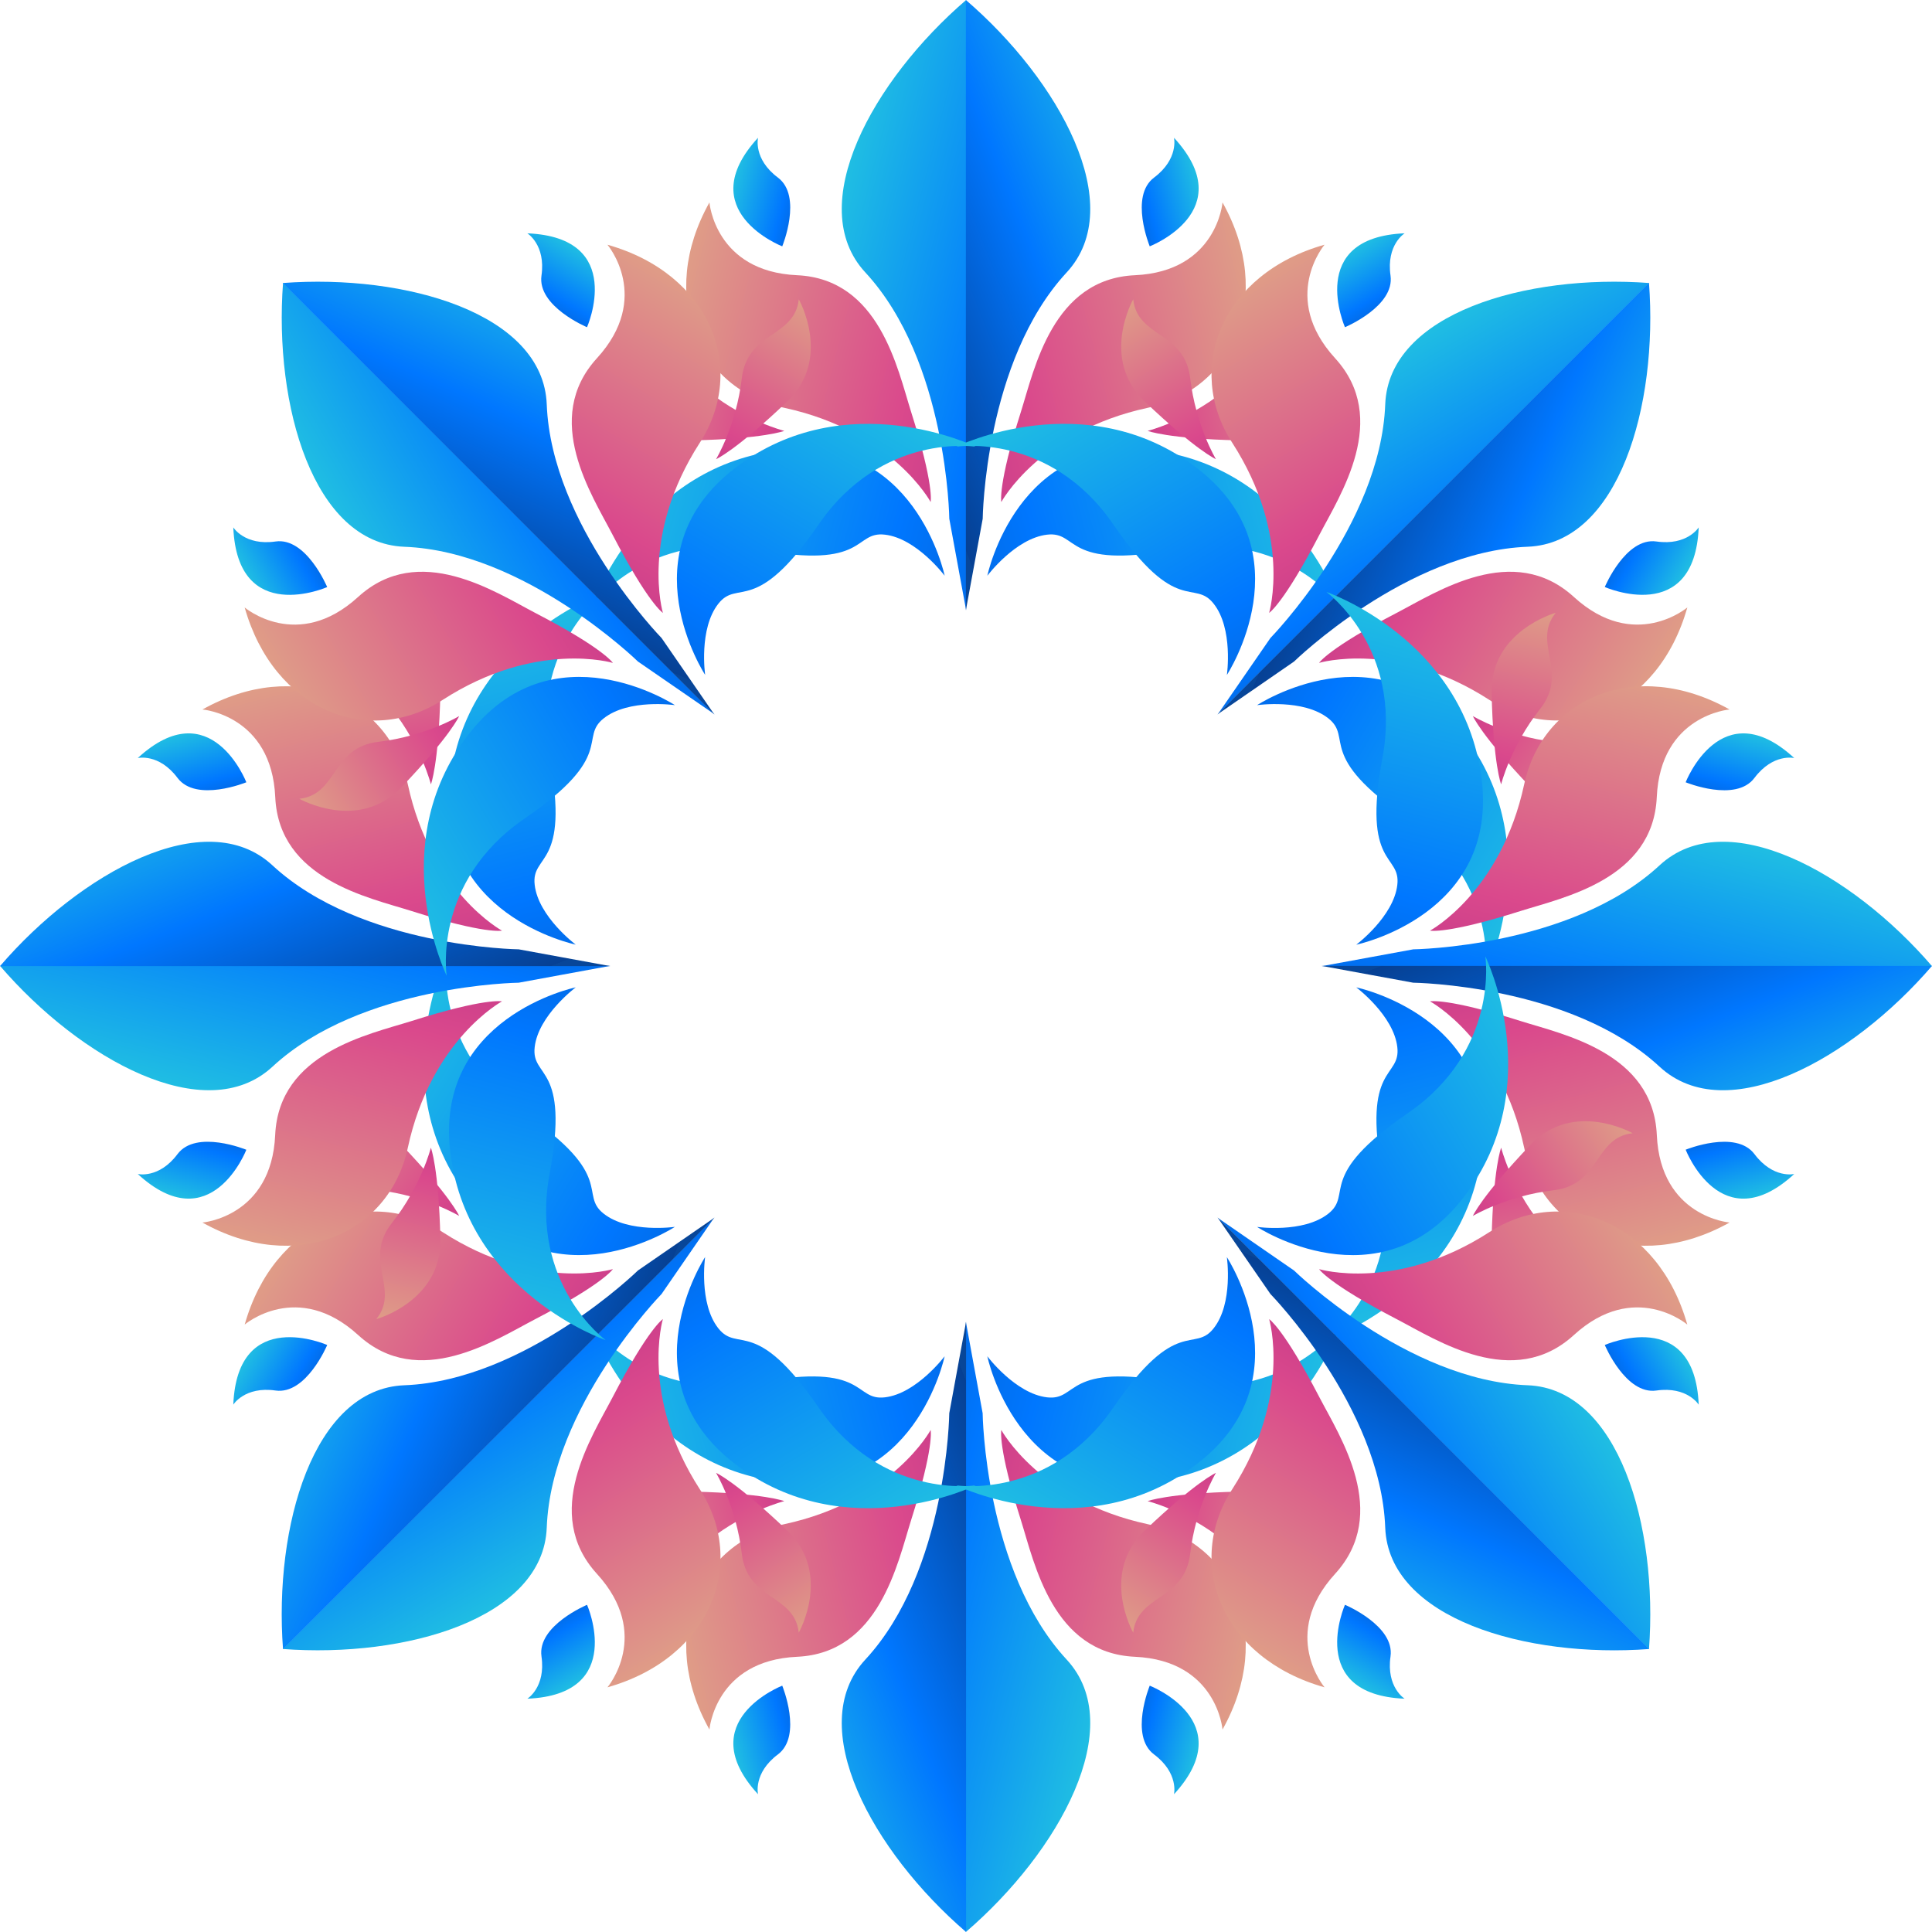 <?xml version="1.0" encoding="iso-8859-1"?>
<!-- Generator: Adobe Illustrator 19.0.0, SVG Export Plug-In . SVG Version: 6.00 Build 0)  -->
<svg version="1.1" id="Layer_1" xmlns="http://www.w3.org/2000/svg" xmlns:xlink="http://www.w3.org/1999/xlink" x="0px" y="0px"
	 viewBox="0 0 504.107 504.107" style="enable-background:new 0 0 504.107 504.107;" xml:space="preserve">
<linearGradient id="SVGID_1_" gradientUnits="userSpaceOnUse" x1="-28.427" y1="614.886" x2="-6.172" y2="609.12" gradientTransform="matrix(7.877 0 0 -7.877 364.108 4969.6)">
	<stop  offset="0" style="stop-color:#29D3DA"/>
	<stop  offset="0.519" style="stop-color:#0077FF"/>
	<stop  offset="0.999" style="stop-color:#064093"/>
	<stop  offset="1" style="stop-color:#084698"/>
</linearGradient>
<path style="fill:url(#SVGID_1_);" d="M246.485,150.221c0,0-7.798-37.494-43.819-32.626c-36.053,4.86-48.215,40.416-48.215,40.416
	s14.604-19.968,43.347-14.612c28.719,5.364,24.828-4.86,33.107-3.891C239.183,140.477,246.485,150.221,246.485,150.221z"/>
<linearGradient id="SVGID_2_" gradientUnits="userSpaceOnUse" x1="-26.273" y1="621.107" x2="-6.566" y2="616.003" gradientTransform="matrix(7.877 0 0 -7.877 364.108 4969.6)">
	<stop  offset="0.012" style="stop-color:#E0B386"/>
	<stop  offset="0.519" style="stop-color:#DA498C"/>
	<stop  offset="1" style="stop-color:#961484"/>
</linearGradient>
<path style="fill:url(#SVGID_2_);" d="M242.83,130.985c0,0-9.988-18.511-38.227-24.584c-22.52-4.852-33.122-29.223-19.495-53.579
	c0,0,1.473,18.022,22.89,18.991c21.433,0.977,26.159,24.324,29.704,35.556C243.799,126.598,242.83,130.985,242.83,130.985z"/>
<linearGradient id="SVGID_3_" gradientUnits="userSpaceOnUse" x1="-27.493" y1="618.316" x2="-15.516" y2="615.214" gradientTransform="matrix(7.877 0 0 -7.877 364.108 4969.6)">
	<stop  offset="0.012" style="stop-color:#E0B386"/>
	<stop  offset="0.519" style="stop-color:#DA498C"/>
	<stop  offset="1" style="stop-color:#961484"/>
</linearGradient>
<path style="fill:url(#SVGID_3_);" d="M204.642,112.427c0,0-9.949-2.481-19.653-10.177c-9.712-7.672-17.18,2.269-25.088-4.064
	c0,0,4.71,17.124,21.024,16.723C199.459,114.46,204.642,112.427,204.642,112.427z"/>
<linearGradient id="SVGID_4_" gradientUnits="userSpaceOnUse" x1="-20.802" y1="622.503" x2="-5.782" y2="618.612" gradientTransform="matrix(7.877 0 0 -7.877 364.108 4969.6)">
	<stop  offset="0" style="stop-color:#29D3DA"/>
	<stop  offset="0.519" style="stop-color:#0077FF"/>
	<stop  offset="0.999" style="stop-color:#064093"/>
	<stop  offset="1" style="stop-color:#084698"/>
</linearGradient>
<path style="fill:url(#SVGID_4_);" d="M247.698,135.373c0,0-0.488-41.157-21.906-64.284C209.621,53.642,227.73,20.937,252.085,0
	v159.24L247.698,135.373z"/>
<linearGradient id="SVGID_5_" gradientUnits="userSpaceOnUse" x1="-22.447" y1="624.994" x2="-18.168" y2="623.885" gradientTransform="matrix(7.877 0 0 -7.877 364.108 4969.6)">
	<stop  offset="0" style="stop-color:#29D3DA"/>
	<stop  offset="0.519" style="stop-color:#0077FF"/>
	<stop  offset="0.999" style="stop-color:#064093"/>
	<stop  offset="1" style="stop-color:#084698"/>
</linearGradient>
<path style="fill:url(#SVGID_5_);" d="M204.107,64.276c0,0-23.851-9.263-6.317-28.333c0,0-1.308,5.522,5.183,10.39
	C209.479,51.2,204.107,64.276,204.107,64.276z"/>
<linearGradient id="SVGID_6_" gradientUnits="userSpaceOnUse" x1="-0.023" y1="614.887" x2="-22.279" y2="609.121" gradientTransform="matrix(7.877 0 0 -7.877 364.108 4969.6)">
	<stop  offset="0" style="stop-color:#29D3DA"/>
	<stop  offset="0.519" style="stop-color:#0077FF"/>
	<stop  offset="0.999" style="stop-color:#064093"/>
	<stop  offset="1" style="stop-color:#084698"/>
</linearGradient>
<path style="fill:url(#SVGID_6_);" d="M257.623,150.221c0,0,7.79-37.494,43.811-32.626c36.045,4.86,48.223,40.416,48.223,40.416
	s-14.604-19.968-43.339-14.612c-28.735,5.364-24.836-4.86-33.115-3.891C264.925,140.477,257.623,150.221,257.623,150.221z"/>
<linearGradient id="SVGID_7_" gradientUnits="userSpaceOnUse" x1="-2.183" y1="621.106" x2="-21.884" y2="616.002" gradientTransform="matrix(7.877 0 0 -7.877 364.108 4969.6)">
	<stop  offset="0.012" style="stop-color:#E0B386"/>
	<stop  offset="0.519" style="stop-color:#DA498C"/>
	<stop  offset="1" style="stop-color:#961484"/>
</linearGradient>
<path style="fill:url(#SVGID_7_);" d="M261.27,130.985c0,0,9.996-18.511,38.235-24.584c22.512-4.852,33.115-29.223,19.48-53.579
	c0,0-1.457,18.022-22.875,18.991c-21.433,0.977-26.167,24.324-29.704,35.556C260.301,126.598,261.27,130.985,261.27,130.985z"/>
<linearGradient id="SVGID_8_" gradientUnits="userSpaceOnUse" x1="-0.961" y1="618.316" x2="-12.93" y2="615.214" gradientTransform="matrix(7.877 0 0 -7.877 364.108 4969.6)">
	<stop  offset="0.012" style="stop-color:#E0B386"/>
	<stop  offset="0.519" style="stop-color:#DA498C"/>
	<stop  offset="1" style="stop-color:#961484"/>
</linearGradient>
<path style="fill:url(#SVGID_8_);" d="M299.457,112.427c0,0,9.949-2.481,19.661-10.177c9.712-7.672,17.18,2.269,25.08-4.064
	c0,0-4.71,17.124-21.016,16.723C304.648,114.46,299.457,112.427,299.457,112.427z"/>
<linearGradient id="SVGID_9_" gradientUnits="userSpaceOnUse" x1="-6.029" y1="624.005" x2="-16.992" y2="619.718" gradientTransform="matrix(7.877 0 0 -7.877 364.108 4969.6)">
	<stop  offset="0" style="stop-color:#29D3DA"/>
	<stop  offset="0.519" style="stop-color:#0077FF"/>
	<stop  offset="0.999" style="stop-color:#064093"/>
	<stop  offset="1" style="stop-color:#084698"/>
</linearGradient>
<path style="fill:url(#SVGID_9_);" d="M256.41,135.373c0,0,0.488-41.157,21.906-64.284C294.479,53.642,276.378,20.937,252.022,0
	v159.24L256.41,135.373z"/>
<linearGradient id="SVGID_10_" gradientUnits="userSpaceOnUse" x1="-6.005" y1="624.994" x2="-10.285" y2="623.885" gradientTransform="matrix(7.877 0 0 -7.877 364.108 4969.6)">
	<stop  offset="0" style="stop-color:#29D3DA"/>
	<stop  offset="0.519" style="stop-color:#0077FF"/>
	<stop  offset="0.999" style="stop-color:#064093"/>
	<stop  offset="1" style="stop-color:#084698"/>
</linearGradient>
<path style="fill:url(#SVGID_10_);" d="M299.993,64.276c0,0,23.859-9.263,6.333-28.333c0,0,1.284,5.522-5.199,10.39
	C294.628,51.2,299.993,64.276,299.993,64.276z"/>
<linearGradient id="SVGID_11_" gradientUnits="userSpaceOnUse" x1="-0.025" y1="582.927" x2="-22.288" y2="588.696" gradientTransform="matrix(7.877 0 0 -7.877 364.108 4969.6)">
	<stop  offset="0" style="stop-color:#29D3DA"/>
	<stop  offset="0.519" style="stop-color:#0077FF"/>
	<stop  offset="0.999" style="stop-color:#064093"/>
	<stop  offset="1" style="stop-color:#084698"/>
</linearGradient>
<path style="fill:url(#SVGID_11_);" d="M257.615,353.887c0,0,7.798,37.494,43.819,32.626c36.045-4.86,48.223-40.417,48.223-40.417
	s-14.604,19.968-43.339,14.612c-28.727-5.364-24.836,4.86-33.13,3.891C264.925,363.622,257.615,353.887,257.615,353.887z"/>
<linearGradient id="SVGID_12_" gradientUnits="userSpaceOnUse" x1="-2.183" y1="576.708" x2="-21.884" y2="581.812" gradientTransform="matrix(7.877 0 0 -7.877 364.108 4969.6)">
	<stop  offset="0.012" style="stop-color:#E0B386"/>
	<stop  offset="0.519" style="stop-color:#DA498C"/>
	<stop  offset="1" style="stop-color:#961484"/>
</linearGradient>
<path style="fill:url(#SVGID_12_);" d="M261.27,373.122c0,0,9.996,18.511,38.235,24.584c22.512,4.852,33.115,29.223,19.48,53.571
	c0,0-1.457-18.015-22.875-18.983c-21.449-0.985-26.167-24.324-29.704-35.556C260.301,377.509,261.27,373.122,261.27,373.122z"/>
<linearGradient id="SVGID_13_" gradientUnits="userSpaceOnUse" x1="-0.96" y1="579.499" x2="-12.933" y2="582.6" gradientTransform="matrix(7.877 0 0 -7.877 364.108 4969.6)">
	<stop  offset="0.012" style="stop-color:#E0B386"/>
	<stop  offset="0.519" style="stop-color:#DA498C"/>
	<stop  offset="1" style="stop-color:#961484"/>
</linearGradient>
<path style="fill:url(#SVGID_13_);" d="M299.457,391.68c0,0,9.949,2.481,19.653,10.169c9.72,7.68,17.187-2.261,25.08,4.064
	c0,0-4.703-17.117-21.008-16.715C304.648,389.648,299.457,391.68,299.457,391.68z"/>
<linearGradient id="SVGID_14_" gradientUnits="userSpaceOnUse" x1="-7.645" y1="575.311" x2="-22.675" y2="579.201" gradientTransform="matrix(7.877 0 0 -7.877 364.108 4969.6)">
	<stop  offset="0" style="stop-color:#29D3DA"/>
	<stop  offset="0.519" style="stop-color:#0077FF"/>
	<stop  offset="0.999" style="stop-color:#064093"/>
	<stop  offset="1" style="stop-color:#084698"/>
</linearGradient>
<path style="fill:url(#SVGID_14_);" d="M256.394,368.735c0,0,0.496,41.157,21.921,64.284c16.163,17.447-1.938,50.152-26.301,71.089
	V344.875L256.394,368.735z"/>
<linearGradient id="SVGID_15_" gradientUnits="userSpaceOnUse" x1="-6.004" y1="572.82" x2="-10.284" y2="573.93" gradientTransform="matrix(7.877 0 0 -7.877 364.108 4969.6)">
	<stop  offset="0" style="stop-color:#29D3DA"/>
	<stop  offset="0.519" style="stop-color:#0077FF"/>
	<stop  offset="0.999" style="stop-color:#064093"/>
	<stop  offset="1" style="stop-color:#084698"/>
</linearGradient>
<path style="fill:url(#SVGID_15_);" d="M299.993,439.832c0,0,23.851,9.263,6.333,28.333c0,0,1.3-5.522-5.207-10.39
	C294.621,452.907,299.993,439.832,299.993,439.832z"/>
<linearGradient id="SVGID_16_" gradientUnits="userSpaceOnUse" x1="-28.427" y1="582.927" x2="-6.172" y2="588.696" gradientTransform="matrix(7.877 0 0 -7.877 364.108 4969.6)">
	<stop  offset="0" style="stop-color:#29D3DA"/>
	<stop  offset="0.519" style="stop-color:#0077FF"/>
	<stop  offset="0.999" style="stop-color:#064093"/>
	<stop  offset="1" style="stop-color:#084698"/>
</linearGradient>
<path style="fill:url(#SVGID_16_);" d="M246.477,353.887c0,0-7.79,37.494-43.819,32.626c-36.029-4.86-48.207-40.417-48.207-40.417
	s14.604,19.968,43.347,14.612c28.719-5.364,24.836,4.86,33.099,3.891C239.167,363.622,246.477,353.887,246.477,353.887z"/>
<linearGradient id="SVGID_17_" gradientUnits="userSpaceOnUse" x1="-26.273" y1="576.708" x2="-6.566" y2="581.812" gradientTransform="matrix(7.877 0 0 -7.877 364.108 4969.6)">
	<stop  offset="0.012" style="stop-color:#E0B386"/>
	<stop  offset="0.519" style="stop-color:#DA498C"/>
	<stop  offset="1" style="stop-color:#961484"/>
</linearGradient>
<path style="fill:url(#SVGID_17_);" d="M242.83,373.122c0,0-9.988,18.511-38.227,24.584c-22.52,4.852-33.122,29.223-19.495,53.571
	c0,0,1.473-18.015,22.89-18.983c21.425-0.985,26.159-24.324,29.704-35.556C243.807,377.509,242.83,373.122,242.83,373.122z"/>
<linearGradient id="SVGID_18_" gradientUnits="userSpaceOnUse" x1="-27.491" y1="579.499" x2="-15.515" y2="582.6" gradientTransform="matrix(7.877 0 0 -7.877 364.108 4969.6)">
	<stop  offset="0.012" style="stop-color:#E0B386"/>
	<stop  offset="0.519" style="stop-color:#DA498C"/>
	<stop  offset="1" style="stop-color:#961484"/>
</linearGradient>
<path style="fill:url(#SVGID_18_);" d="M204.642,391.68c0,0-9.949,2.481-19.653,10.169c-9.712,7.68-17.18-2.261-25.088,4.064
	c0,0,4.718-17.117,21.024-16.715C199.459,389.648,204.642,391.68,204.642,391.68z"/>
<linearGradient id="SVGID_19_" gradientUnits="userSpaceOnUse" x1="-22.424" y1="573.815" x2="-11.459" y2="578.095" gradientTransform="matrix(7.877 0 0 -7.877 364.108 4969.6)">
	<stop  offset="0" style="stop-color:#29D3DA"/>
	<stop  offset="0.519" style="stop-color:#0077FF"/>
	<stop  offset="0.999" style="stop-color:#064093"/>
	<stop  offset="1" style="stop-color:#084698"/>
</linearGradient>
<path style="fill:url(#SVGID_19_);" d="M247.69,368.735c0,0-0.48,41.157-21.898,64.284c-16.171,17.447,1.938,50.152,26.277,71.089
	V344.875L247.69,368.735z"/>
<linearGradient id="SVGID_20_" gradientUnits="userSpaceOnUse" x1="-22.448" y1="572.82" x2="-18.169" y2="573.93" gradientTransform="matrix(7.877 0 0 -7.877 364.108 4969.6)">
	<stop  offset="0" style="stop-color:#29D3DA"/>
	<stop  offset="0.519" style="stop-color:#0077FF"/>
	<stop  offset="0.999" style="stop-color:#064093"/>
	<stop  offset="1" style="stop-color:#084698"/>
</linearGradient>
<path style="fill:url(#SVGID_20_);" d="M204.107,439.832c0,0-23.867,9.263-6.317,28.333c0,0-1.308-5.522,5.183-10.39
	C209.471,452.907,204.107,439.832,204.107,439.832z"/>
<linearGradient id="SVGID_21_" gradientUnits="userSpaceOnUse" x1="-12.97" y1="620.248" x2="-1.307" y2="600.434" gradientTransform="matrix(7.877 0 0 -7.877 364.108 4969.6)">
	<stop  offset="0" style="stop-color:#29D3DA"/>
	<stop  offset="0.519" style="stop-color:#0077FF"/>
	<stop  offset="0.999" style="stop-color:#064093"/>
	<stop  offset="1" style="stop-color:#084698"/>
</linearGradient>
<path style="fill:url(#SVGID_21_);" d="M320.126,176.104c0,0,21-32.012-7.932-54.059c-28.916-22.04-62.661-5.498-62.661-5.498
	s24.45-3.797,40.976,20.315c16.534,24.096,21,14.108,26.159,20.653C321.851,164.061,320.126,176.104,320.126,176.104z"/>
<linearGradient id="SVGID_22_" gradientUnits="userSpaceOnUse" x1="-7.044" y1="623.122" x2="3.273" y2="605.586" gradientTransform="matrix(7.877 0 0 -7.877 364.108 4969.6)">
	<stop  offset="0.012" style="stop-color:#E0B386"/>
	<stop  offset="0.519" style="stop-color:#DA498C"/>
	<stop  offset="1" style="stop-color:#961484"/>
</linearGradient>
<path style="fill:url(#SVGID_22_);" d="M331.146,159.917c0,0,6.026-20.133-9.633-44.402c-12.509-19.354-2.781-44.087,24.096-51.665
	c0,0-11.713,13.777,2.749,29.617s1.3,35.69-4.128,46.135C334.927,157.507,331.146,159.917,331.146,159.917z"/>
<linearGradient id="SVGID_23_" gradientUnits="userSpaceOnUse" x1="-9.884" y1="622.011" x2="-3.608" y2="611.356" gradientTransform="matrix(7.877 0 0 -7.877 364.108 4969.6)">
	<stop  offset="0.012" style="stop-color:#E0B386"/>
	<stop  offset="0.519" style="stop-color:#DA498C"/>
	<stop  offset="1" style="stop-color:#961484"/>
</linearGradient>
<path style="fill:url(#SVGID_23_);" d="M317.259,119.808c0,0-5.27-8.783-6.703-21.094c-1.449-12.296-13.753-10.547-14.872-20.606
	c0,0-8.775,15.431,3.04,26.687C312.162,117.579,317.259,119.808,317.259,119.808z"/>
<linearGradient id="SVGID_24_" gradientUnits="userSpaceOnUse" x1="-2.189" y1="620.242" x2="5.675" y2="606.872" gradientTransform="matrix(7.877 0 0 -7.877 364.108 4969.6)">
	<stop  offset="0" style="stop-color:#29D3DA"/>
	<stop  offset="0.519" style="stop-color:#0077FF"/>
	<stop  offset="0.999" style="stop-color:#064093"/>
	<stop  offset="1" style="stop-color:#084698"/>
</linearGradient>
<path style="fill:url(#SVGID_24_);" d="M331.485,166.471c0,0,28.751-29.444,29.956-60.952c0.906-23.765,36.848-34.083,68.876-31.673
	L317.7,186.447L331.485,166.471z"/>
<linearGradient id="SVGID_25_" gradientUnits="userSpaceOnUse" x1="-1.593" y1="623.169" x2="0.647" y2="619.359" gradientTransform="matrix(7.877 0 0 -7.877 364.108 4969.6)">
	<stop  offset="0" style="stop-color:#29D3DA"/>
	<stop  offset="0.519" style="stop-color:#0077FF"/>
	<stop  offset="0.999" style="stop-color:#064093"/>
	<stop  offset="1" style="stop-color:#084698"/>
</linearGradient>
<path style="fill:url(#SVGID_25_);" d="M350.933,85.378c0,0-10.319-23.418,15.573-24.505c0,0-4.829,2.985-3.686,11.02
	C363.977,79.919,350.933,85.378,350.933,85.378z"/>
<linearGradient id="SVGID_26_" gradientUnits="userSpaceOnUse" x1="7.113" y1="600.165" x2="-12.697" y2="611.821" gradientTransform="matrix(7.877 0 0 -7.877 364.108 4969.6)">
	<stop  offset="0" style="stop-color:#29D3DA"/>
	<stop  offset="0.519" style="stop-color:#0077FF"/>
	<stop  offset="0.999" style="stop-color:#064093"/>
	<stop  offset="1" style="stop-color:#084698"/>
</linearGradient>
<path style="fill:url(#SVGID_26_);" d="M328.003,183.989c0,0,32.02-21.008,54.051,7.916c22.048,28.924,5.506,62.677,5.506,62.677
	s3.797-24.458-20.307-40.984c-24.103-16.534-14.115-21-20.661-26.167C340.055,182.264,328.003,183.989,328.003,183.989z"/>
<linearGradient id="SVGID_27_" gradientUnits="userSpaceOnUse" x1="9.99" y1="606.087" x2="-7.546" y2="616.409" gradientTransform="matrix(7.877 0 0 -7.877 364.108 4969.6)">
	<stop  offset="0.012" style="stop-color:#E0B386"/>
	<stop  offset="0.519" style="stop-color:#DA498C"/>
	<stop  offset="1" style="stop-color:#961484"/>
</linearGradient>
<path style="fill:url(#SVGID_27_);" d="M344.182,172.961c0,0,20.149-6.026,44.41,9.649c19.354,12.493,44.087,2.765,51.673-24.111
	c0,0-13.785,11.713-29.617-2.749c-15.848-14.462-35.698-1.3-46.143,4.128C346.592,169.181,344.182,172.961,344.182,172.961z"/>
<linearGradient id="SVGID_28_" gradientUnits="userSpaceOnUse" x1="8.876" y1="603.25" x2="-1.777" y2="609.524" gradientTransform="matrix(7.877 0 0 -7.877 364.108 4969.6)">
	<stop  offset="0.012" style="stop-color:#E0B386"/>
	<stop  offset="0.519" style="stop-color:#DA498C"/>
	<stop  offset="1" style="stop-color:#961484"/>
</linearGradient>
<path style="fill:url(#SVGID_28_);" d="M384.307,186.848c0,0,8.775,5.27,21.087,6.711c12.304,1.449,10.547,13.745,20.598,14.864
	c0,0-15.431,8.775-26.671-3.04C386.536,191.953,384.307,186.848,384.307,186.848z"/>
<linearGradient id="SVGID_29_" gradientUnits="userSpaceOnUse" x1="9.315" y1="610.859" x2="-1.466" y2="615.58" gradientTransform="matrix(7.877 0 0 -7.877 364.108 4969.6)">
	<stop  offset="0" style="stop-color:#29D3DA"/>
	<stop  offset="0.519" style="stop-color:#0077FF"/>
	<stop  offset="0.999" style="stop-color:#064093"/>
	<stop  offset="1" style="stop-color:#084698"/>
</linearGradient>
<path style="fill:url(#SVGID_29_);" d="M337.636,172.623c0,0,29.444-28.751,60.952-29.964c23.757-0.906,34.083-36.833,31.673-68.86
	L317.668,186.4L337.636,172.623z"/>
<linearGradient id="SVGID_30_" gradientUnits="userSpaceOnUse" x1="10.034" y1="611.54" x2="6.221" y2="613.784" gradientTransform="matrix(7.877 0 0 -7.877 364.108 4969.6)">
	<stop  offset="0" style="stop-color:#29D3DA"/>
	<stop  offset="0.519" style="stop-color:#0077FF"/>
	<stop  offset="0.999" style="stop-color:#064093"/>
	<stop  offset="1" style="stop-color:#084698"/>
</linearGradient>
<path style="fill:url(#SVGID_30_);" d="M418.729,153.167c0,0,23.426,10.335,24.505-15.557c0,0-2.985,4.821-11.02,3.679
	C424.18,140.138,418.729,153.167,418.729,153.167z"/>
<linearGradient id="SVGID_31_" gradientUnits="userSpaceOnUse" x1="-15.483" y1="577.566" x2="-27.139" y2="597.379" gradientTransform="matrix(7.877 0 0 -7.877 364.108 4969.6)">
	<stop  offset="0" style="stop-color:#29D3DA"/>
	<stop  offset="0.519" style="stop-color:#0077FF"/>
	<stop  offset="0.999" style="stop-color:#064093"/>
	<stop  offset="1" style="stop-color:#084698"/>
</linearGradient>
<path style="fill:url(#SVGID_31_);" d="M183.981,328.003c0,0-20.992,32.02,7.924,54.059c28.924,22.048,62.669,5.506,62.669,5.506
	s-24.442,3.789-40.984-20.315c-16.526-24.103-20.992-14.115-26.167-20.669C182.264,340.047,183.981,328.003,183.981,328.003z"/>
<linearGradient id="SVGID_32_" gradientUnits="userSpaceOnUse" x1="-21.405" y1="574.691" x2="-31.727" y2="592.227" gradientTransform="matrix(7.877 0 0 -7.877 364.108 4969.6)">
	<stop  offset="0.012" style="stop-color:#E0B386"/>
	<stop  offset="0.519" style="stop-color:#DA498C"/>
	<stop  offset="1" style="stop-color:#961484"/>
</linearGradient>
<path style="fill:url(#SVGID_32_);" d="M172.961,344.182c0,0-6.026,20.149,9.649,44.418c12.493,19.346,2.757,44.079-24.111,51.665
	c0,0,11.721-13.785-2.749-29.617c-14.462-15.848-1.3-35.698,4.128-46.135C169.181,346.6,172.961,344.182,172.961,344.182z"/>
<linearGradient id="SVGID_33_" gradientUnits="userSpaceOnUse" x1="-18.568" y1="575.806" x2="-24.842" y2="586.457" gradientTransform="matrix(7.877 0 0 -7.877 364.108 4969.6)">
	<stop  offset="0.012" style="stop-color:#E0B386"/>
	<stop  offset="0.519" style="stop-color:#DA498C"/>
	<stop  offset="1" style="stop-color:#961484"/>
</linearGradient>
<path style="fill:url(#SVGID_33_);" d="M186.841,384.307c0,0,5.278,8.783,6.711,21.087c1.457,12.304,13.753,10.547,14.864,20.598
	c0,0,8.775-15.423-3.033-26.671C191.945,386.536,186.841,384.307,186.841,384.307z"/>
<linearGradient id="SVGID_34_" gradientUnits="userSpaceOnUse" x1="-26.26" y1="577.569" x2="-34.13" y2="590.943" gradientTransform="matrix(7.877 0 0 -7.877 364.108 4969.6)">
	<stop  offset="0" style="stop-color:#29D3DA"/>
	<stop  offset="0.519" style="stop-color:#0077FF"/>
	<stop  offset="0.999" style="stop-color:#064093"/>
	<stop  offset="1" style="stop-color:#084698"/>
</linearGradient>
<path style="fill:url(#SVGID_34_);" d="M172.623,337.636c0,0-28.751,29.444-29.964,60.952c-0.906,23.765-36.84,34.083-68.868,31.673
	l112.601-112.601L172.623,337.636z"/>
<linearGradient id="SVGID_35_" gradientUnits="userSpaceOnUse" x1="-26.858" y1="574.646" x2="-29.1" y2="578.456" gradientTransform="matrix(7.877 0 0 -7.877 364.108 4969.6)">
	<stop  offset="0" style="stop-color:#29D3DA"/>
	<stop  offset="0.519" style="stop-color:#0077FF"/>
	<stop  offset="0.999" style="stop-color:#064093"/>
	<stop  offset="1" style="stop-color:#084698"/>
</linearGradient>
<path style="fill:url(#SVGID_35_);" d="M153.175,418.737c0,0,10.319,23.41-15.573,24.497c0,0,4.836-2.977,3.686-11.02
	C140.13,424.18,153.175,418.737,153.175,418.737z"/>
<linearGradient id="SVGID_36_" gradientUnits="userSpaceOnUse" x1="-35.564" y1="597.65" x2="-15.754" y2="585.988" gradientTransform="matrix(7.877 0 0 -7.877 364.108 4969.6)">
	<stop  offset="0" style="stop-color:#29D3DA"/>
	<stop  offset="0.519" style="stop-color:#0077FF"/>
	<stop  offset="0.999" style="stop-color:#064093"/>
	<stop  offset="1" style="stop-color:#084698"/>
</linearGradient>
<path style="fill:url(#SVGID_36_);" d="M176.096,320.118c0,0-32.004,21.008-54.051-7.916c-22.04-28.916-5.498-62.669-5.498-62.669
	s-3.797,24.45,20.315,40.976c24.096,16.534,14.115,21.008,20.645,26.159C164.053,321.843,176.096,320.118,176.096,320.118z"/>
<linearGradient id="SVGID_37_" gradientUnits="userSpaceOnUse" x1="-38.44" y1="591.726" x2="-20.903" y2="581.406" gradientTransform="matrix(7.877 0 0 -7.877 364.108 4969.6)">
	<stop  offset="0.012" style="stop-color:#E0B386"/>
	<stop  offset="0.519" style="stop-color:#DA498C"/>
	<stop  offset="1" style="stop-color:#961484"/>
</linearGradient>
<path style="fill:url(#SVGID_37_);" d="M159.917,331.146c0,0-20.133,6.026-44.402-9.641c-19.354-12.493-44.079-2.765-51.665,24.103
	c0,0,13.777-11.713,29.617,2.749c15.833,14.462,35.69,1.3,46.135-4.128C157.515,334.935,159.917,331.146,159.917,331.146z"/>
<linearGradient id="SVGID_38_" gradientUnits="userSpaceOnUse" x1="-37.329" y1="594.566" x2="-26.675" y2="588.289" gradientTransform="matrix(7.877 0 0 -7.877 364.108 4969.6)">
	<stop  offset="0.012" style="stop-color:#E0B386"/>
	<stop  offset="0.519" style="stop-color:#DA498C"/>
	<stop  offset="1" style="stop-color:#961484"/>
</linearGradient>
<path style="fill:url(#SVGID_38_);" d="M119.808,317.259c0,0-8.783-5.27-21.094-6.703c-12.296-1.449-10.547-13.753-20.606-14.872
	c0,0,15.439-8.767,26.687,3.048C117.579,312.162,119.808,317.259,119.808,317.259z"/>
<linearGradient id="SVGID_39_" gradientUnits="userSpaceOnUse" x1="-37.77" y1="586.956" x2="-26.987" y2="582.236" gradientTransform="matrix(7.877 0 0 -7.877 364.108 4969.6)">
	<stop  offset="0" style="stop-color:#29D3DA"/>
	<stop  offset="0.519" style="stop-color:#0077FF"/>
	<stop  offset="0.999" style="stop-color:#064093"/>
	<stop  offset="1" style="stop-color:#084698"/>
</linearGradient>
<path style="fill:url(#SVGID_39_);" d="M166.471,331.485c0,0-29.444,28.751-60.952,29.964c-23.765,0.906-34.076,36.84-31.673,68.86
	l112.593-112.601L166.471,331.485z"/>
<linearGradient id="SVGID_40_" gradientUnits="userSpaceOnUse" x1="-38.486" y1="586.274" x2="-34.678" y2="584.034" gradientTransform="matrix(7.877 0 0 -7.877 364.108 4969.6)">
	<stop  offset="0" style="stop-color:#29D3DA"/>
	<stop  offset="0.519" style="stop-color:#0077FF"/>
	<stop  offset="0.999" style="stop-color:#064093"/>
	<stop  offset="1" style="stop-color:#084698"/>
</linearGradient>
<path style="fill:url(#SVGID_40_);" d="M85.378,350.941c0,0-23.434-10.335-24.505,15.565c0,0,2.985-4.829,11.012-3.686
	C79.919,363.969,85.378,350.941,85.378,350.941z"/>
<linearGradient id="SVGID_41_" gradientUnits="userSpaceOnUse" x1="1.754" y1="613.105" x2="-4.013" y2="590.85" gradientTransform="matrix(7.877 0 0 -7.877 364.108 4969.6)">
	<stop  offset="0" style="stop-color:#29D3DA"/>
	<stop  offset="0.519" style="stop-color:#0077FF"/>
	<stop  offset="0.999" style="stop-color:#064093"/>
	<stop  offset="1" style="stop-color:#084698"/>
</linearGradient>
<path style="fill:url(#SVGID_41_);" d="M353.887,246.493c0,0,37.494-7.79,32.634-43.827c-4.868-36.037-40.424-48.207-40.424-48.207
	s19.968,14.604,14.612,43.339c-5.356,28.727,4.86,24.828,3.883,33.107C363.622,239.183,353.887,246.493,353.887,246.493z"/>
<linearGradient id="SVGID_42_" gradientUnits="userSpaceOnUse" x1="7.974" y1="610.953" x2="2.87" y2="591.247" gradientTransform="matrix(7.877 0 0 -7.877 364.108 4969.6)">
	<stop  offset="0.012" style="stop-color:#E0B386"/>
	<stop  offset="0.519" style="stop-color:#DA498C"/>
	<stop  offset="1" style="stop-color:#961484"/>
</linearGradient>
<path style="fill:url(#SVGID_42_);" d="M373.13,242.83c0,0,18.495-9.98,24.576-38.219c4.852-22.52,29.216-33.122,53.579-19.488
	c0,0-18.03,1.457-18.991,22.875c-0.985,21.441-24.324,26.159-35.556,29.712C377.517,243.799,373.13,242.83,373.13,242.83z"/>
<linearGradient id="SVGID_43_" gradientUnits="userSpaceOnUse" x1="5.183" y1="612.175" x2="2.081" y2="600.197" gradientTransform="matrix(7.877 0 0 -7.877 364.108 4969.6)">
	<stop  offset="0.012" style="stop-color:#E0B386"/>
	<stop  offset="0.519" style="stop-color:#DA498C"/>
	<stop  offset="1" style="stop-color:#961484"/>
</linearGradient>
<path style="fill:url(#SVGID_43_);" d="M391.68,204.65c0,0,2.481-9.941,10.161-19.653c7.688-9.72-2.253-17.187,4.08-25.096
	c0,0-17.124,4.71-16.723,21.031C389.64,199.467,391.68,204.65,391.68,204.65z"/>
<linearGradient id="SVGID_44_" gradientUnits="userSpaceOnUse" x1="9.37" y1="605.483" x2="5.48" y2="590.461" gradientTransform="matrix(7.877 0 0 -7.877 364.108 4969.6)">
	<stop  offset="0" style="stop-color:#29D3DA"/>
	<stop  offset="0.519" style="stop-color:#0077FF"/>
	<stop  offset="0.999" style="stop-color:#064093"/>
	<stop  offset="1" style="stop-color:#084698"/>
</linearGradient>
<path style="fill:url(#SVGID_44_);" d="M368.742,247.706c0,0,41.141-0.488,64.276-21.914c17.447-16.171,50.152,1.946,71.089,26.301
	H344.875L368.742,247.706z"/>
<linearGradient id="SVGID_45_" gradientUnits="userSpaceOnUse" x1="11.861" y1="607.128" x2="10.752" y2="602.849" gradientTransform="matrix(7.877 0 0 -7.877 364.108 4969.6)">
	<stop  offset="0" style="stop-color:#29D3DA"/>
	<stop  offset="0.519" style="stop-color:#0077FF"/>
	<stop  offset="0.999" style="stop-color:#064093"/>
	<stop  offset="1" style="stop-color:#084698"/>
</linearGradient>
<path style="fill:url(#SVGID_45_);" d="M439.832,204.115c0,0,9.263-23.851,28.333-6.325c0,0-5.506-1.3-10.39,5.191
	C452.899,209.487,439.832,204.115,439.832,204.115z"/>
<linearGradient id="SVGID_46_" gradientUnits="userSpaceOnUse" x1="1.754" y1="584.706" x2="-4.014" y2="606.966" gradientTransform="matrix(7.877 0 0 -7.877 364.108 4969.6)">
	<stop  offset="0" style="stop-color:#29D3DA"/>
	<stop  offset="0.519" style="stop-color:#0077FF"/>
	<stop  offset="0.999" style="stop-color:#064093"/>
	<stop  offset="1" style="stop-color:#084698"/>
</linearGradient>
<path style="fill:url(#SVGID_46_);" d="M353.887,257.631c0,0,37.494,7.79,32.634,43.819c-4.868,36.029-40.424,48.215-40.424,48.215
	s19.968-14.604,14.612-43.347c-5.364-28.727,4.86-24.828,3.883-33.115C363.63,264.932,353.887,257.631,353.887,257.631z"/>
<linearGradient id="SVGID_47_" gradientUnits="userSpaceOnUse" x1="7.975" y1="586.863" x2="2.871" y2="606.564" gradientTransform="matrix(7.877 0 0 -7.877 364.108 4969.6)">
	<stop  offset="0.012" style="stop-color:#E0B386"/>
	<stop  offset="0.519" style="stop-color:#DA498C"/>
	<stop  offset="1" style="stop-color:#961484"/>
</linearGradient>
<path style="fill:url(#SVGID_47_);" d="M373.13,261.278c0,0,18.511,9.988,24.576,38.235c4.852,22.504,29.223,33.115,53.587,19.472
	c0,0-18.038-1.457-18.991-22.867c-0.985-21.433-24.332-26.167-35.564-29.712C377.517,260.309,373.13,261.278,373.13,261.278z"/>
<linearGradient id="SVGID_48_" gradientUnits="userSpaceOnUse" x1="5.183" y1="585.641" x2="2.082" y2="597.614" gradientTransform="matrix(7.877 0 0 -7.877 364.108 4969.6)">
	<stop  offset="0.012" style="stop-color:#E0B386"/>
	<stop  offset="0.519" style="stop-color:#DA498C"/>
	<stop  offset="1" style="stop-color:#961484"/>
</linearGradient>
<path style="fill:url(#SVGID_48_);" d="M391.688,299.465c0,0,2.481,9.941,10.153,19.661c7.688,9.712-2.253,17.172,4.08,25.072
	c0,0-17.124-4.703-16.723-21.008C389.64,304.656,391.688,299.465,391.688,299.465z"/>
<linearGradient id="SVGID_49_" gradientUnits="userSpaceOnUse" x1="10.875" y1="590.709" x2="6.585" y2="601.672" gradientTransform="matrix(7.877 0 0 -7.877 364.108 4969.6)">
	<stop  offset="0" style="stop-color:#29D3DA"/>
	<stop  offset="0.519" style="stop-color:#0077FF"/>
	<stop  offset="0.999" style="stop-color:#064093"/>
	<stop  offset="1" style="stop-color:#084698"/>
</linearGradient>
<path style="fill:url(#SVGID_49_);" d="M368.735,256.41c0,0,41.149,0.488,64.284,21.914c17.447,16.156,50.152-1.938,71.089-26.293
	H344.875L368.735,256.41z"/>
<linearGradient id="SVGID_50_" gradientUnits="userSpaceOnUse" x1="11.861" y1="590.683" x2="10.751" y2="594.97" gradientTransform="matrix(7.877 0 0 -7.877 364.108 4969.6)">
	<stop  offset="0" style="stop-color:#29D3DA"/>
	<stop  offset="0.519" style="stop-color:#0077FF"/>
	<stop  offset="0.999" style="stop-color:#064093"/>
	<stop  offset="1" style="stop-color:#084698"/>
</linearGradient>
<path style="fill:url(#SVGID_50_);" d="M439.832,299.985c0,0,9.263,23.875,28.333,6.341c0,0-5.506,1.3-10.382-5.191
	C452.907,294.644,439.832,299.985,439.832,299.985z"/>
<linearGradient id="SVGID_51_" gradientUnits="userSpaceOnUse" x1="-30.204" y1="584.706" x2="-24.437" y2="606.966" gradientTransform="matrix(7.877 0 0 -7.877 364.108 4969.6)">
	<stop  offset="0" style="stop-color:#29D3DA"/>
	<stop  offset="0.519" style="stop-color:#0077FF"/>
	<stop  offset="0.999" style="stop-color:#064093"/>
	<stop  offset="1" style="stop-color:#084698"/>
</linearGradient>
<path style="fill:url(#SVGID_51_);" d="M150.221,257.623c0,0-37.494,7.798-32.626,43.819c4.86,36.045,40.424,48.223,40.424,48.223
	s-19.968-14.604-14.62-43.347c5.364-28.719-4.86-24.828-3.883-33.122C140.469,264.925,150.221,257.623,150.221,257.623z"/>
<linearGradient id="SVGID_52_" gradientUnits="userSpaceOnUse" x1="-36.425" y1="586.862" x2="-31.321" y2="606.563" gradientTransform="matrix(7.877 0 0 -7.877 364.108 4969.6)">
	<stop  offset="0.012" style="stop-color:#E0B386"/>
	<stop  offset="0.519" style="stop-color:#DA498C"/>
	<stop  offset="1" style="stop-color:#961484"/>
</linearGradient>
<path style="fill:url(#SVGID_52_);" d="M130.985,261.278c0,0-18.511,9.988-24.584,38.235c-4.852,22.504-29.223,33.107-53.579,19.48
	c0,0,18.03-1.465,18.983-22.875c0.985-21.441,24.332-26.167,35.572-29.704C126.598,260.309,130.985,261.278,130.985,261.278z"/>
<linearGradient id="SVGID_53_" gradientUnits="userSpaceOnUse" x1="-33.635" y1="585.643" x2="-30.533" y2="597.612" gradientTransform="matrix(7.877 0 0 -7.877 364.108 4969.6)">
	<stop  offset="0.012" style="stop-color:#E0B386"/>
	<stop  offset="0.519" style="stop-color:#DA498C"/>
	<stop  offset="1" style="stop-color:#961484"/>
</linearGradient>
<path style="fill:url(#SVGID_53_);" d="M112.427,299.465c0,0-2.481,9.941-10.177,19.653c-7.672,9.72,2.261,17.18-4.064,25.072
	c0,0,17.117-4.695,16.723-21C114.46,304.656,112.427,299.465,112.427,299.465z"/>
<linearGradient id="SVGID_54_" gradientUnits="userSpaceOnUse" x1="-37.821" y1="592.327" x2="-33.929" y2="607.357" gradientTransform="matrix(7.877 0 0 -7.877 364.108 4969.6)">
	<stop  offset="0" style="stop-color:#29D3DA"/>
	<stop  offset="0.519" style="stop-color:#0077FF"/>
	<stop  offset="0.999" style="stop-color:#064093"/>
	<stop  offset="1" style="stop-color:#084698"/>
</linearGradient>
<path style="fill:url(#SVGID_54_);" d="M135.365,256.41c0,0-41.149,0.488-64.26,21.906C53.65,294.479,20.945,276.385,0,252.014
	h159.248L135.365,256.41z"/>
<linearGradient id="SVGID_55_" gradientUnits="userSpaceOnUse" x1="-40.312" y1="590.688" x2="-39.203" y2="594.967" gradientTransform="matrix(7.877 0 0 -7.877 364.108 4969.6)">
	<stop  offset="0" style="stop-color:#29D3DA"/>
	<stop  offset="0.519" style="stop-color:#0077FF"/>
	<stop  offset="0.999" style="stop-color:#064093"/>
	<stop  offset="1" style="stop-color:#084698"/>
</linearGradient>
<path style="fill:url(#SVGID_55_);" d="M64.276,300.001c0,0-9.255,23.843-28.333,6.325c0,0,5.522,1.308,10.382-5.199
	C51.2,294.628,64.276,300.001,64.276,300.001z"/>
<linearGradient id="SVGID_56_" gradientUnits="userSpaceOnUse" x1="-30.204" y1="613.106" x2="-24.439" y2="590.854" gradientTransform="matrix(7.877 0 0 -7.877 364.108 4969.6)">
	<stop  offset="0" style="stop-color:#29D3DA"/>
	<stop  offset="0.519" style="stop-color:#0077FF"/>
	<stop  offset="0.999" style="stop-color:#064093"/>
	<stop  offset="1" style="stop-color:#084698"/>
</linearGradient>
<path style="fill:url(#SVGID_56_);" d="M150.221,246.477c0,0-37.494-7.775-32.618-43.811c4.852-36.029,40.416-48.207,40.416-48.207
	s-19.968,14.604-14.612,43.339c5.356,28.719-4.868,24.836-3.891,33.099C140.469,239.175,150.221,246.477,150.221,246.477z"/>
<linearGradient id="SVGID_57_" gradientUnits="userSpaceOnUse" x1="-36.424" y1="610.951" x2="-31.321" y2="591.247" gradientTransform="matrix(7.877 0 0 -7.877 364.108 4969.6)">
	<stop  offset="0.012" style="stop-color:#E0B386"/>
	<stop  offset="0.519" style="stop-color:#DA498C"/>
	<stop  offset="1" style="stop-color:#961484"/>
</linearGradient>
<path style="fill:url(#SVGID_57_);" d="M130.985,242.83c0,0-18.511-9.98-24.584-38.219c-4.852-22.512-29.223-33.122-53.579-19.488
	c0,0,18.03,1.457,18.999,22.882s24.324,26.151,35.556,29.704C126.598,243.814,130.985,242.83,130.985,242.83z"/>
<linearGradient id="SVGID_58_" gradientUnits="userSpaceOnUse" x1="-33.636" y1="612.175" x2="-30.532" y2="600.197" gradientTransform="matrix(7.877 0 0 -7.877 364.108 4969.6)">
	<stop  offset="0.012" style="stop-color:#E0B386"/>
	<stop  offset="0.519" style="stop-color:#DA498C"/>
	<stop  offset="1" style="stop-color:#961484"/>
</linearGradient>
<path style="fill:url(#SVGID_58_);" d="M112.435,204.65c0,0-2.481-9.941-10.185-19.653c-7.672-9.72,2.261-17.187-4.064-25.096
	c0,0,17.124,4.726,16.723,21.031C114.46,199.467,112.435,204.65,112.435,204.65z"/>
<linearGradient id="SVGID_59_" gradientUnits="userSpaceOnUse" x1="-39.322" y1="607.102" x2="-35.035" y2="596.137" gradientTransform="matrix(7.877 0 0 -7.877 364.108 4969.6)">
	<stop  offset="0" style="stop-color:#29D3DA"/>
	<stop  offset="0.519" style="stop-color:#0077FF"/>
	<stop  offset="0.999" style="stop-color:#064093"/>
	<stop  offset="1" style="stop-color:#084698"/>
</linearGradient>
<path style="fill:url(#SVGID_59_);" d="M135.365,247.706c0,0-41.149-0.488-64.276-21.914C53.642,209.621,20.945,227.738,0,252.085
	h159.248L135.365,247.706z"/>
<linearGradient id="SVGID_60_" gradientUnits="userSpaceOnUse" x1="-40.312" y1="607.128" x2="-39.203" y2="602.849" gradientTransform="matrix(7.877 0 0 -7.877 364.108 4969.6)">
	<stop  offset="0" style="stop-color:#29D3DA"/>
	<stop  offset="0.519" style="stop-color:#0077FF"/>
	<stop  offset="0.999" style="stop-color:#064093"/>
	<stop  offset="1" style="stop-color:#084698"/>
</linearGradient>
<path style="fill:url(#SVGID_60_);" d="M64.276,204.115c0,0-9.255-23.859-28.333-6.325c0,0,5.522-1.3,10.382,5.191
	C51.2,209.471,64.276,204.115,64.276,204.115z"/>
<linearGradient id="SVGID_61_" gradientUnits="userSpaceOnUse" x1="7.114" y1="597.648" x2="-12.695" y2="585.995" gradientTransform="matrix(7.877 0 0 -7.877 364.108 4969.6)">
	<stop  offset="0" style="stop-color:#29D3DA"/>
	<stop  offset="0.519" style="stop-color:#0077FF"/>
	<stop  offset="0.999" style="stop-color:#064093"/>
	<stop  offset="1" style="stop-color:#084698"/>
</linearGradient>
<path style="fill:url(#SVGID_61_);" d="M328.003,320.134c0,0,32.012,20.992,54.051-7.932c22.048-28.916,5.506-62.661,5.506-62.661
	s3.797,24.45-20.307,40.976c-24.103,16.534-14.115,20.992-20.661,26.159C340.039,321.851,328.003,320.134,328.003,320.134z"/>
<linearGradient id="SVGID_62_" gradientUnits="userSpaceOnUse" x1="9.991" y1="591.724" x2="-7.554" y2="581.404" gradientTransform="matrix(7.877 0 0 -7.877 364.108 4969.6)">
	<stop  offset="0.012" style="stop-color:#E0B386"/>
	<stop  offset="0.519" style="stop-color:#DA498C"/>
	<stop  offset="1" style="stop-color:#961484"/>
</linearGradient>
<path style="fill:url(#SVGID_62_);" d="M344.19,331.154c0,0,20.133,6.026,44.402-9.649c19.354-12.493,44.079-2.765,51.665,24.111
	c0,0-13.777-11.721-29.609,2.741c-15.848,14.47-35.69,1.308-46.143-4.12C346.608,334.935,344.19,331.154,344.19,331.154z"/>
<linearGradient id="SVGID_63_" gradientUnits="userSpaceOnUse" x1="8.876" y1="594.562" x2="-1.779" y2="588.294" gradientTransform="matrix(7.877 0 0 -7.877 364.108 4969.6)">
	<stop  offset="0.012" style="stop-color:#E0B386"/>
	<stop  offset="0.519" style="stop-color:#DA498C"/>
	<stop  offset="1" style="stop-color:#961484"/>
</linearGradient>
<path style="fill:url(#SVGID_63_);" d="M384.299,317.267c0,0,8.783-5.27,21.094-6.703c12.296-1.457,10.555-13.761,20.598-14.879
	c0,0-15.423-8.775-26.679,3.048C386.536,312.17,384.299,317.267,384.299,317.267z"/>
<linearGradient id="SVGID_64_" gradientUnits="userSpaceOnUse" x1="7.11" y1="586.87" x2="-6.26" y2="579.004" gradientTransform="matrix(7.877 0 0 -7.877 364.108 4969.6)">
	<stop  offset="0" style="stop-color:#29D3DA"/>
	<stop  offset="0.519" style="stop-color:#0077FF"/>
	<stop  offset="0.999" style="stop-color:#064093"/>
	<stop  offset="1" style="stop-color:#084698"/>
</linearGradient>
<path style="fill:url(#SVGID_64_);" d="M337.636,331.5c0,0,29.444,28.743,60.952,29.948c23.757,0.906,34.076,36.848,31.673,68.876
	L317.668,317.716L337.636,331.5z"/>
<linearGradient id="SVGID_65_" gradientUnits="userSpaceOnUse" x1="10.036" y1="586.274" x2="6.226" y2="584.034" gradientTransform="matrix(7.877 0 0 -7.877 364.108 4969.6)">
	<stop  offset="0" style="stop-color:#29D3DA"/>
	<stop  offset="0.519" style="stop-color:#0077FF"/>
	<stop  offset="0.999" style="stop-color:#064093"/>
	<stop  offset="1" style="stop-color:#084698"/>
</linearGradient>
<path style="fill:url(#SVGID_65_);" d="M418.729,350.941c0,0,23.418-10.327,24.505,15.573c0,0-2.977-4.829-11.02-3.694
	C424.18,363.985,418.729,350.941,418.729,350.941z"/>
<linearGradient id="SVGID_66_" gradientUnits="userSpaceOnUse" x1="-12.969" y1="577.564" x2="-1.314" y2="597.376" gradientTransform="matrix(7.877 0 0 -7.877 364.108 4969.6)">
	<stop  offset="0" style="stop-color:#29D3DA"/>
	<stop  offset="0.519" style="stop-color:#0077FF"/>
	<stop  offset="0.999" style="stop-color:#064093"/>
	<stop  offset="1" style="stop-color:#084698"/>
</linearGradient>
<path style="fill:url(#SVGID_66_);" d="M320.118,328.019c0,0,21.008,32.004-7.924,54.044c-28.908,22.04-62.669,5.506-62.669,5.506
	s24.45,3.797,40.984-20.315c16.534-24.103,21-14.115,26.159-20.661C321.851,340.063,320.118,328.019,320.118,328.019z"/>
<linearGradient id="SVGID_67_" gradientUnits="userSpaceOnUse" x1="-7.045" y1="574.689" x2="3.275" y2="592.227" gradientTransform="matrix(7.877 0 0 -7.877 364.108 4969.6)">
	<stop  offset="0.012" style="stop-color:#E0B386"/>
	<stop  offset="0.519" style="stop-color:#DA498C"/>
	<stop  offset="1" style="stop-color:#961484"/>
</linearGradient>
<path style="fill:url(#SVGID_67_);" d="M331.154,344.19c0,0,6.026,20.149-9.657,44.418c-12.485,19.338-2.765,44.079,24.119,51.657
	c0,0-11.721-13.777,2.741-29.609c14.462-15.848,1.308-35.698-4.128-46.143C334.935,346.608,331.154,344.19,331.154,344.19z"/>
<linearGradient id="SVGID_68_" gradientUnits="userSpaceOnUse" x1="-9.885" y1="575.802" x2="-3.608" y2="586.461" gradientTransform="matrix(7.877 0 0 -7.877 364.108 4969.6)">
	<stop  offset="0.012" style="stop-color:#E0B386"/>
	<stop  offset="0.519" style="stop-color:#DA498C"/>
	<stop  offset="1" style="stop-color:#961484"/>
</linearGradient>
<path style="fill:url(#SVGID_68_);" d="M317.267,384.307c0,0-5.278,8.783-6.719,21.094c-1.449,12.304-13.745,10.539-14.864,20.598
	c0,0-8.775-15.431,3.04-26.679C312.155,386.536,317.267,384.307,317.267,384.307z"/>
<linearGradient id="SVGID_69_" gradientUnits="userSpaceOnUse" x1="-2.275" y1="575.357" x2="2.445" y2="586.147" gradientTransform="matrix(7.877 0 0 -7.877 364.108 4969.6)">
	<stop  offset="0" style="stop-color:#29D3DA"/>
	<stop  offset="0.519" style="stop-color:#0077FF"/>
	<stop  offset="0.999" style="stop-color:#064093"/>
	<stop  offset="1" style="stop-color:#084698"/>
</linearGradient>
<path style="fill:url(#SVGID_69_);" d="M331.485,337.636c0,0,28.767,29.452,29.956,60.96c0.906,23.757,36.84,34.083,68.868,31.673
	L317.7,317.676L331.485,337.636z"/>
<linearGradient id="SVGID_70_" gradientUnits="userSpaceOnUse" x1="-1.594" y1="574.644" x2="0.646" y2="578.456" gradientTransform="matrix(7.877 0 0 -7.877 364.108 4969.6)">
	<stop  offset="0" style="stop-color:#29D3DA"/>
	<stop  offset="0.519" style="stop-color:#0077FF"/>
	<stop  offset="0.999" style="stop-color:#064093"/>
	<stop  offset="1" style="stop-color:#084698"/>
</linearGradient>
<path style="fill:url(#SVGID_70_);" d="M350.933,418.729c0,0-10.327,23.426,15.565,24.505c0,0-4.821-2.977-3.679-11.012
	C363.969,424.188,350.933,418.729,350.933,418.729z"/>
<linearGradient id="SVGID_71_" gradientUnits="userSpaceOnUse" x1="-35.569" y1="600.16" x2="-15.754" y2="611.826" gradientTransform="matrix(7.877 0 0 -7.877 364.108 4969.6)">
	<stop  offset="0" style="stop-color:#29D3DA"/>
	<stop  offset="0.519" style="stop-color:#0077FF"/>
	<stop  offset="0.999" style="stop-color:#064093"/>
	<stop  offset="1" style="stop-color:#084698"/>
</linearGradient>
<path style="fill:url(#SVGID_71_);" d="M176.104,183.989c0,0-32.02-21.008-54.059,7.916s-5.498,62.685-5.498,62.685
	s-3.789-24.45,20.307-40.992c24.103-16.518,14.108-20.992,20.677-26.167C164.061,182.264,176.104,183.989,176.104,183.989z"/>
<linearGradient id="SVGID_72_" gradientUnits="userSpaceOnUse" x1="-38.44" y1="606.088" x2="-20.904" y2="616.408" gradientTransform="matrix(7.877 0 0 -7.877 364.108 4969.6)">
	<stop  offset="0.012" style="stop-color:#E0B386"/>
	<stop  offset="0.519" style="stop-color:#DA498C"/>
	<stop  offset="1" style="stop-color:#961484"/>
</linearGradient>
<path style="fill:url(#SVGID_72_);" d="M159.917,172.969c0,0-20.133-6.034-44.41,9.649c-19.346,12.485-44.071,2.757-51.665-24.111
	c0,0,13.792,11.705,29.609-2.757c15.856-14.462,35.706-1.3,46.151,4.143C157.515,169.181,159.917,172.969,159.917,172.969z"/>
<linearGradient id="SVGID_73_" gradientUnits="userSpaceOnUse" x1="-37.331" y1="603.247" x2="-26.676" y2="609.523" gradientTransform="matrix(7.877 0 0 -7.877 364.108 4969.6)">
	<stop  offset="0.012" style="stop-color:#E0B386"/>
	<stop  offset="0.519" style="stop-color:#DA498C"/>
	<stop  offset="1" style="stop-color:#961484"/>
</linearGradient>
<path style="fill:url(#SVGID_73_);" d="M119.808,186.848c0,0-8.791,5.278-21.094,6.711c-12.304,1.457-10.547,13.745-20.598,14.864
	c0,0,15.423,8.775,26.663-3.04C117.571,191.961,119.808,186.848,119.808,186.848z"/>
<linearGradient id="SVGID_74_" gradientUnits="userSpaceOnUse" x1="-35.559" y1="610.943" x2="-22.188" y2="618.811" gradientTransform="matrix(7.877 0 0 -7.877 364.108 4969.6)">
	<stop  offset="0" style="stop-color:#29D3DA"/>
	<stop  offset="0.519" style="stop-color:#0077FF"/>
	<stop  offset="0.999" style="stop-color:#064093"/>
	<stop  offset="1" style="stop-color:#084698"/>
</linearGradient>
<path style="fill:url(#SVGID_74_);" d="M166.471,172.623c0,0-29.444-28.751-60.944-29.956
	c-23.765-0.906-34.083-36.833-31.673-68.876L186.463,186.4L166.471,172.623z"/>
<linearGradient id="SVGID_75_" gradientUnits="userSpaceOnUse" x1="-38.486" y1="611.539" x2="-34.676" y2="613.78" gradientTransform="matrix(7.877 0 0 -7.877 364.108 4969.6)">
	<stop  offset="0" style="stop-color:#29D3DA"/>
	<stop  offset="0.519" style="stop-color:#0077FF"/>
	<stop  offset="0.999" style="stop-color:#064093"/>
	<stop  offset="1" style="stop-color:#084698"/>
</linearGradient>
<path style="fill:url(#SVGID_75_);" d="M85.37,153.183c0,0-23.41,10.311-24.497-15.573c0,0,2.977,4.836,11.02,3.679
	C79.919,140.138,85.37,153.183,85.37,153.183z"/>
<linearGradient id="SVGID_76_" gradientUnits="userSpaceOnUse" x1="-15.484" y1="620.245" x2="-27.138" y2="600.437" gradientTransform="matrix(7.877 0 0 -7.877 364.108 4969.6)">
	<stop  offset="0" style="stop-color:#29D3DA"/>
	<stop  offset="0.519" style="stop-color:#0077FF"/>
	<stop  offset="0.999" style="stop-color:#064093"/>
	<stop  offset="1" style="stop-color:#084698"/>
</linearGradient>
<path style="fill:url(#SVGID_76_);" d="M183.989,176.096c0,0-21-32.004,7.916-54.044s62.669-5.498,62.669-5.498
	s-24.45-3.797-40.984,20.307c-16.526,24.096-21,14.123-26.144,20.653C182.264,164.061,183.989,176.096,183.989,176.096z"/>
<linearGradient id="SVGID_77_" gradientUnits="userSpaceOnUse" x1="-21.405" y1="623.122" x2="-31.727" y2="605.584" gradientTransform="matrix(7.877 0 0 -7.877 364.108 4969.6)">
	<stop  offset="0.012" style="stop-color:#E0B386"/>
	<stop  offset="0.519" style="stop-color:#DA498C"/>
	<stop  offset="1" style="stop-color:#961484"/>
</linearGradient>
<path style="fill:url(#SVGID_77_);" d="M172.969,159.925c0,0-6.034-20.141,9.633-44.41c12.485-19.346,2.765-44.087-24.103-51.657
	c0,0,11.721,13.777-2.749,29.617c-14.462,15.833-1.284,35.69,4.128,46.135C169.181,157.523,172.969,159.925,172.969,159.925z"/>
<linearGradient id="SVGID_78_" gradientUnits="userSpaceOnUse" x1="-18.567" y1="622.014" x2="-24.843" y2="611.348" gradientTransform="matrix(7.877 0 0 -7.877 364.108 4969.6)">
	<stop  offset="0.012" style="stop-color:#E0B386"/>
	<stop  offset="0.519" style="stop-color:#DA498C"/>
	<stop  offset="1" style="stop-color:#961484"/>
</linearGradient>
<path style="fill:url(#SVGID_78_);" d="M186.841,119.816c0,0,5.278-8.783,6.711-21.094c1.449-12.304,13.753-10.555,14.872-20.614
	c0,0,8.767,15.447-3.048,26.687C191.945,117.587,186.841,119.816,186.841,119.816z"/>
<linearGradient id="SVGID_79_" gradientUnits="userSpaceOnUse" x1="-26.177" y1="622.449" x2="-30.898" y2="611.667" gradientTransform="matrix(7.877 0 0 -7.877 364.108 4969.6)">
	<stop  offset="0" style="stop-color:#29D3DA"/>
	<stop  offset="0.519" style="stop-color:#0077FF"/>
	<stop  offset="0.999" style="stop-color:#064093"/>
	<stop  offset="1" style="stop-color:#084698"/>
</linearGradient>
<path style="fill:url(#SVGID_79_);" d="M172.623,166.479c0,0-28.751-29.452-29.964-60.96c-0.906-23.765-36.84-34.076-68.868-31.673
	l112.608,112.601L172.623,166.479z"/>
<linearGradient id="SVGID_80_" gradientUnits="userSpaceOnUse" x1="-26.858" y1="623.168" x2="-29.1" y2="619.357" gradientTransform="matrix(7.877 0 0 -7.877 364.108 4969.6)">
	<stop  offset="0" style="stop-color:#29D3DA"/>
	<stop  offset="0.519" style="stop-color:#0077FF"/>
	<stop  offset="0.999" style="stop-color:#064093"/>
	<stop  offset="1" style="stop-color:#084698"/>
</linearGradient>
<path style="fill:url(#SVGID_80_);" d="M153.167,85.378c0,0,10.335-23.418-15.565-24.497c0,0,4.829,2.985,3.686,11.012
	C140.138,79.919,153.167,85.378,153.167,85.378z"/>
<g>
</g>
<g>
</g>
<g>
</g>
<g>
</g>
<g>
</g>
<g>
</g>
<g>
</g>
<g>
</g>
<g>
</g>
<g>
</g>
<g>
</g>
<g>
</g>
<g>
</g>
<g>
</g>
<g>
</g>
</svg>
